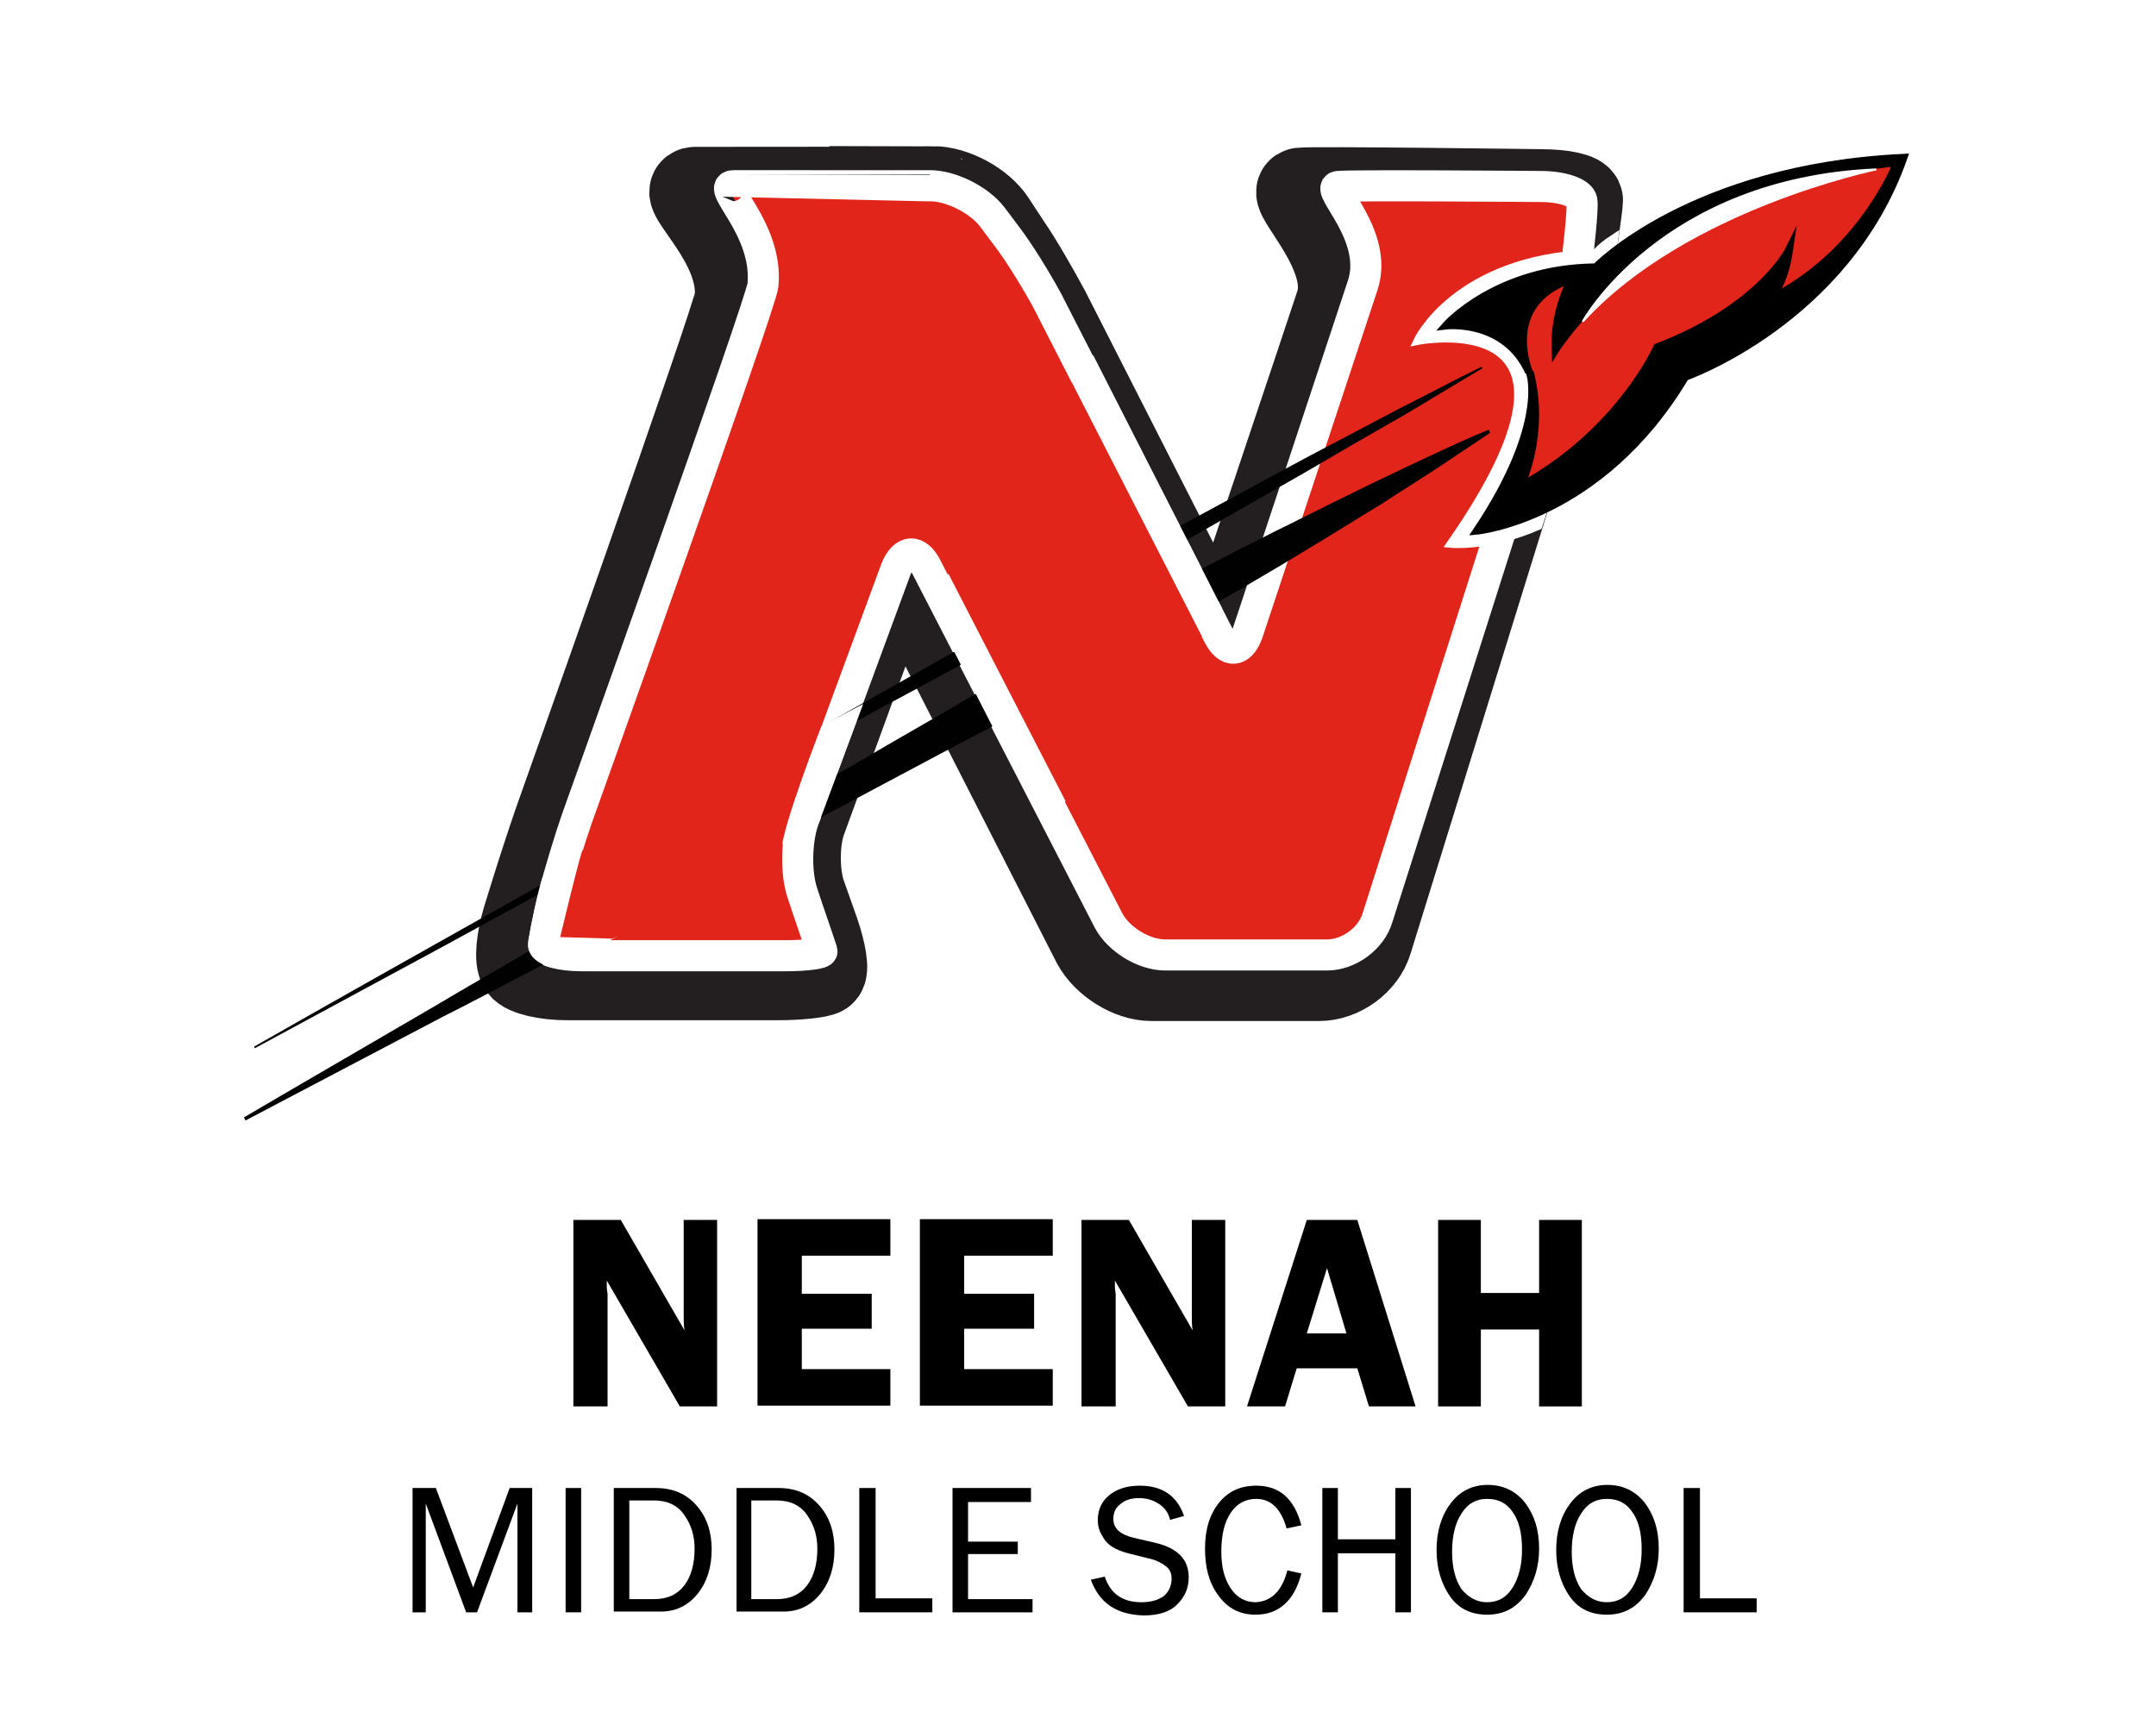 <?xml version="1.0" encoding="utf-8"?>
<!-- Generator: Adobe Illustrator 27.5.0, SVG Export Plug-In . SVG Version: 6.00 Build 0)  -->
<svg version="1.1" id="Layer_1" xmlns="http://www.w3.org/2000/svg" xmlns:xlink="http://www.w3.org/1999/xlink" x="0px" y="0px"
	 viewBox="0 0 277.5 222" style="enable-background:new 0 0 277.5 222;" xml:space="preserve">
<style type="text/css">
	.st0{fill:#FFFFFF;}
	.st1{fill:#231F20;}
	.st2{fill:none;stroke:#231F20;stroke-width:11;stroke-miterlimit:10;}
	.st3{fill:#E1251B;}
	.st4{fill:none;stroke:#FFFFFF;stroke-width:4;stroke-miterlimit:10;}
	.st5{fill:none;}
	.st6{fill:#010101;}
	.st7{fill:none;stroke:#FFFFFF;stroke-miterlimit:10;}
	.st8{fill:none;stroke:#C42032;stroke-width:0.5;stroke-miterlimit:10;}
	.st9{fill:none;stroke:#010101;stroke-miterlimit:10;}
	.st10{fill:none;stroke:#FFFFFF;stroke-width:0.25;}
</style>
<rect class="st0" width="277.5" height="222"/>
<g>
	<path d="M92.3,157v24h-4.8l-9.4-16.2c0,0.4,0,0.7,0,0.8c0,0.4,0.1,0.8,0.1,1V181h-4.4v-24h6.1l8.2,14.2c-0.1-0.7-0.1-1.2-0.1-1.6
		V157H92.3z"/>
	<path d="M114.6,161.6h-11.4v4.9h9v4.5h-9v5.2h11.4v4.7H97.5v-24h17.1V161.6z"/>
	<path d="M135.5,161.6h-11.4v4.9h9v4.5h-9v5.2h11.4v4.7h-17.1v-24h17.1V161.6z"/>
	<path d="M157.7,157v24h-4.8l-9.4-16.2c0,0.4,0,0.7,0,0.8c0,0.4,0.1,0.8,0.1,1V181h-4.4v-24h6.1l8.2,14.2c-0.1-0.7-0.1-1.2-0.1-1.6
		V157H157.7z"/>
	<path d="M174.7,157l7.5,24h-6l-1.5-4.9h-7.8l-1.5,4.9h-4.9l7.7-24H174.7z M168.2,171.6h5.1l-2.5-8.4L168.2,171.6z"/>
	<path d="M203.6,157v24h-5.5v-9.9h-7.5v9.9h-5.5v-24h5.5v9.4h7.5V157H203.6z"/>
</g>
<g>
	<path d="M68.5,207.5h-1.9v-14l-5.2,14H60l-5.2-14v14h-1.7v-16h3l4.8,12.8l4.7-12.8h2.9V207.5z"/>
	<path d="M74.8,207.5h-2v-16h2V207.5z"/>
	<path d="M79,207.5v-16h5.4c2.3,0,4,0.8,5.3,2.3s1.9,3.4,1.9,5.6c0,2.3-0.6,4.2-1.8,5.7s-2.8,2.3-4.7,2.3H79z M81,205.8h3.2
		c1.7,0,3-0.6,3.9-1.8s1.3-2.8,1.3-4.7c0-1.6-0.4-3-1.3-4.3s-2.2-1.9-4-1.9H81V205.8z"/>
	<path d="M94.8,207.5v-16h5.4c2.3,0,4,0.8,5.3,2.3s1.9,3.4,1.9,5.6c0,2.3-0.6,4.2-1.8,5.7s-2.8,2.3-4.7,2.3H94.8z M96.8,205.8h3.2
		c1.7,0,3-0.6,3.9-1.8s1.3-2.8,1.3-4.7c0-1.6-0.4-3-1.3-4.3s-2.2-1.9-4-1.9h-3.2V205.8z"/>
	<path d="M120,205.7v1.8h-9.4v-16h2.1v14.2H120z"/>
	<path d="M132.9,205.7v1.8h-10.3v-16h10.1v1.8h-8.1v5.1h6.4v1.6h-6.4v5.8H132.9z"/>
	<path d="M140.4,203.3l1.8-0.4c0.7,2.2,2.3,3.3,4.7,3.3c1.3,0,2.2-0.3,2.9-0.8c0.6-0.5,1-1.3,1-2.2c0-0.7-0.2-1.2-0.7-1.6
		c-0.5-0.4-1.1-0.7-1.7-0.9l-3.2-0.8c-0.8-0.2-1.5-0.5-2-0.8c-0.5-0.3-1-0.8-1.3-1.4c-0.4-0.6-0.6-1.3-0.6-2.1
		c0-1.3,0.5-2.4,1.5-3.2c1-0.8,2.3-1.2,3.9-1.2c2.9,0,4.8,1.3,5.7,3.9l-1.8,0.5c-0.2-0.9-0.7-1.6-1.5-2.1s-1.6-0.7-2.5-0.7
		c-0.9,0-1.7,0.2-2.3,0.7c-0.7,0.5-1,1.1-1,2c0,1.2,0.9,2,2.6,2.4l3,0.7c2.7,0.7,4.1,2.1,4.1,4.4c0,1.4-0.5,2.5-1.5,3.5
		s-2.5,1.4-4.3,1.4C143.7,207.8,141.5,206.3,140.4,203.3z"/>
	<path d="M165.7,202.1l1.8,0.4c-0.9,3.5-2.9,5.3-5.9,5.3c-2,0-3.6-0.8-4.8-2.5c-1.2-1.6-1.7-3.6-1.7-6c0-2.5,0.6-4.4,1.8-5.9
		c1.2-1.5,2.8-2.2,4.8-2.2c3,0,4.9,1.7,5.8,5.1l-1.9,0.4c-0.7-2.5-2-3.8-3.9-3.8c-1.4,0-2.5,0.6-3.3,1.8s-1.2,2.8-1.2,5
		c0,2,0.4,3.5,1.2,4.7s1.9,1.8,3.2,1.8C163.6,206.1,165,204.8,165.7,202.1z"/>
	<path d="M181.6,207.5h-2v-7.6h-7.4v7.6h-2v-16h2v6.6h7.4v-6.6h2V207.5z"/>
	<path d="M191.4,207.8c-2.1,0-3.7-0.8-4.8-2.4c-1.1-1.6-1.7-3.6-1.7-5.9c0-2.4,0.6-4.4,1.8-6c1.2-1.6,2.8-2.4,4.8-2.4
		c2,0,3.6,0.8,4.8,2.3c1.2,1.6,1.8,3.5,1.8,5.9c0,2.3-0.6,4.2-1.7,5.9C195.1,207,193.5,207.8,191.4,207.8z M191.4,206.2
		c1.4,0,2.5-0.6,3.3-1.9c0.8-1.3,1.2-2.9,1.2-4.9c0-2.1-0.4-3.7-1.2-4.8c-0.8-1.2-1.9-1.7-3.3-1.7c-1.4,0-2.5,0.6-3.3,1.9
		c-0.8,1.2-1.2,2.9-1.2,4.9c0,2,0.4,3.6,1.2,4.8C189,205.6,190.1,206.2,191.4,206.2z"/>
	<path d="M206.8,207.8c-2.1,0-3.7-0.8-4.8-2.4c-1.1-1.6-1.7-3.6-1.7-5.9c0-2.4,0.6-4.4,1.8-6c1.2-1.6,2.8-2.4,4.8-2.4
		c2,0,3.6,0.8,4.8,2.3c1.2,1.6,1.8,3.5,1.8,5.9c0,2.3-0.6,4.2-1.7,5.9C210.5,207,208.9,207.8,206.8,207.8z M206.8,206.2
		c1.4,0,2.5-0.6,3.3-1.9c0.8-1.3,1.2-2.9,1.2-4.9c0-2.1-0.4-3.7-1.2-4.8c-0.8-1.2-1.9-1.7-3.3-1.7c-1.4,0-2.5,0.6-3.3,1.9
		c-0.8,1.2-1.2,2.9-1.2,4.9c0,2,0.4,3.6,1.2,4.8C204.4,205.6,205.5,206.2,206.8,206.2z"/>
	<path d="M226.1,205.7v1.8h-9.4v-16h2.1v14.2H226.1z"/>
</g>
<g>
	<path class="st1" d="M89.5,24.4c-2.4,0,6.1,6.8,5.4,14.1c-0.2,2.3-23.3,67.3-23.3,67.3c-0.9,2.6-2.3,6.9-3.1,9.5l-0.9,2.9
		c-0.8,2.6-1.1,5.4-0.5,6.2c0.5,0.8,3.2,1.4,5.9,1.4h27.1c2.7,0,5.4-0.3,5.8-0.6c0.5-0.3,0.1-2.7-0.8-5.3l-1.7-4.8
		c-0.9-2.6-0.9-6.8,0-9.4l10.6-29c0.9-2.6,2.7-2.7,4-0.2l22.9,44.9c1.3,2.4,4.5,4.5,7.3,4.5h21.6c2.8,0,5.7-2.1,6.5-4.8l23.8-76.8
		c0.8-2.6,1.8-7,2.1-9.7c0,0,1.2-8.2,1.2-8.8s-2.2-1.1-5-1.1c0,0-29.3-0.4-31-0.2c-1.7,0.2,7,8.3,4.8,14.7c-2.1,6.4-13.4,40-13.4,40
		c-0.9,2.6-2.6,2.7-3.9,0.3L134.8,40c-1.3-2.4-3.5-6.3-5.1-8.6l-1.9-2.9c-1.5-2.3-5-4.2-7.8-4.2C120.1,24.4,90.8,24.4,89.5,24.4
		L89.5,24.4z"/>
	<g>
		<g>
			<path class="st2" d="M89.5,24.4c-2.4,0,6.1,6.8,5.4,14.1c-0.2,2.3-23.3,67.3-23.3,67.3c-0.9,2.6-2.3,6.9-3.1,9.5l-0.9,2.9
				c-0.8,2.6-1.1,5.4-0.5,6.2c0.5,0.8,3.2,1.4,5.9,1.4h27.1c2.7,0,5.4-0.3,5.8-0.6c0.5-0.3,0.1-2.7-0.8-5.3l-1.7-4.8
				c-0.9-2.6-0.9-6.8,0-9.4l10.6-29c0.9-2.6,2.7-2.7,4-0.2l22.9,44.9c1.3,2.4,4.5,4.5,7.3,4.5h21.6c2.8,0,5.7-2.1,6.5-4.8l23.8-76.8
				c0.8-2.6,1.8-7,2.1-9.7c0,0,1.2-8.2,1.2-8.8s-2.2-1.1-5-1.1c0,0-29.3-0.4-31-0.2c-1.7,0.2,7,8.3,4.8,14.7
				c-2.1,6.4-13.4,40-13.4,40c-0.9,2.6-2.6,2.7-3.9,0.3L134.8,40c-1.3-2.4-3.5-6.3-5.1-8.6l-1.9-2.9c-1.5-2.3-5-4.2-7.8-4.2
				C120.1,24.4,90.8,24.4,89.5,24.4L89.5,24.4z"/>
		</g>
	</g>
	<path class="st3" d="M94.4,23.9c-2.4,0,4.5,5.5,3.8,12.8c-0.2,2.3-24,68.8-24,68.8c-0.9,2.6-2.2,6.9-2.9,9.6l-0.1,0.5
		c-0.7,2.7-1.2,5.4-1.2,6.1s2.2,1.3,4.9,1.3H101c2.8,0,4.9-0.3,4.8-0.6s-0.9-2.7-1.8-5.3l-0.7-2.1c-0.9-2.6-0.8-6.8,0.1-9.4
		l11.9-32.3c1-2.6,2.8-2.7,4-0.2l23.4,45.4c1.3,2.4,4.5,4.4,7.3,4.4h20.8c2.8,0,5.7-2.1,6.5-4.8l24.1-75.7c0.8-2.6,1.6-7,1.7-9.8
		c0,0,0.7-5.8,0.5-6.8s-2.5-1.8-5.3-1.8c0,0-24.5-0.2-26.1,0c-1.7,0.2,5.3,6.3,3.2,12.7s-14.8,44.7-14.8,44.7
		c-0.9,2.6-2.6,2.7-3.8,0.3l-22-43c-1.3-2.4-3.6-6.2-5.3-8.4l-1.8-2.4c-1.7-2.2-5.3-4-8-4C119.7,23.9,95.7,23.9,94.4,23.9L94.4,23.9
		z"/>
	<path class="st4" d="M94.4,23.9c-2.4,0,4.5,5.5,3.8,12.8c-0.2,2.3-24,68.8-24,68.8c-0.9,2.6-2.2,6.9-2.9,9.6l-0.1,0.5
		c-0.7,2.7-1.2,5.4-1.2,6.1s2.2,1.3,4.9,1.3H101c2.8,0,4.9-0.3,4.8-0.6s-0.9-2.7-1.8-5.3l-0.7-2.1c-0.9-2.6-0.8-6.8,0.1-9.4
		l11.9-32.3c1-2.6,2.8-2.7,4-0.2l23.4,45.4c1.3,2.4,4.5,4.4,7.3,4.4h20.8c2.8,0,5.7-2.1,6.5-4.8l24.1-75.7c0.8-2.6,1.6-7,1.7-9.8
		c0,0,0.7-5.8,0.5-6.8s-2.5-1.8-5.3-1.8c0,0-24.5-0.2-26.1,0c-1.7,0.2,5.3,6.3,3.2,12.7s-14.8,44.7-14.8,44.7
		c-0.9,2.6-2.6,2.7-3.8,0.3l-22-43c-1.3-2.4-3.6-6.2-5.3-8.4l-1.8-2.4c-1.7-2.2-5.3-4-8-4C119.7,23.9,95.7,23.9,94.4,23.9L94.4,23.9
		z"/>
	<line class="st5" x1="32.8" y1="134.8" x2="190.8" y2="47.4"/>
	<path class="st6" d="M32.7,134.7c0,0,9.8-5.6,24.6-13.9s34.4-19.4,54.1-30.5c9.8-5.5,19.7-11.1,28.9-16.3c4.6-2.5,9.1-5,13.4-7.3
		c4.3-2.3,8.3-4.5,12-6.5s7.2-3.8,10.2-5.4s5.7-3,7.9-4.1c4.4-2.3,6.9-3.5,6.9-3.5l0.1,0.2c0,0-2.4,1.4-6.7,4
		c-2.1,1.3-4.7,2.8-7.7,4.5s-6.3,3.7-10,5.8s-7.7,4.4-11.9,6.8s-8.7,4.9-13.3,7.5c-9.3,5.1-19.2,10.5-29.1,15.8
		c-19.8,10.8-39.7,21.6-54.5,29.7c-14.8,8-24.8,13.4-24.8,13.4L32.7,134.7L32.7,134.7z"/>
	<line class="st5" x1="31.5" y1="144" x2="191.6" y2="55.4"/>
	<path class="st6" d="M31.4,143.8c0,0,9.9-5.8,24.7-14.4c3.7-2.2,7.7-4.5,12-7s8.7-5,13.4-7.7c9.3-5.3,19.2-11,29.1-16.7
		c4.9-2.9,9.9-5.7,14.8-8.6c4.9-2.8,9.7-5.6,14.3-8.2c4.7-2.6,9.3-5.1,13.6-7.3c2.2-1.1,4.3-2.2,6.4-3.3c2.1-1,4.1-2.1,6-3
		c3.8-1.9,7.4-3.7,10.5-5.2s5.9-2.8,8.2-3.9c4.5-2.1,7.2-3.2,7.2-3.2l0.2,0.4c0,0-2.4,1.6-6.6,4.4c-2.1,1.4-4.7,3-7.6,4.9
		c-3,1.8-6.3,3.9-10,6.1c-1.8,1.1-3.8,2.3-5.7,3.4c-2,1.2-4.1,2.4-6.2,3.6c-4.2,2.5-8.7,5-13.4,7.6s-9.6,5.2-14.6,7.8
		c-5,2.6-10,5.3-15.1,8c-10.1,5.4-20.2,10.7-29.7,15.8c-4.7,2.5-9.3,4.9-13.7,7.2c-4.4,2.3-8.5,4.5-12.3,6.4
		c-15.2,8-25.3,13.3-25.3,13.3L31.4,143.8L31.4,143.8z"/>
	<path class="st0" d="M182.4,43.9c0,0,4.9-10.6,22.5-11.3c0.9,0,0.3-0.3,2.9-2l-1.5,11.5L198,67.7c-6.4,2.8-11.3,2.3-11.3,2.3
		C208.5,38.7,182.4,43.9,182.4,43.9L182.4,43.9z"/>
	<path class="st7" d="M182.4,43.9c0,0,4.9-10.6,22.5-11.3c0.9,0,0.3-0.3,2.9-2l-1.5,11.5L198,67.7c-6.4,2.8-11.3,2.3-11.3,2.3
		C208.5,38.7,182.4,43.9,182.4,43.9L182.4,43.9z"/>
	<path class="st3" d="M244.5,20.6c0,0-10.3-1.1-42.1,15.3c-18,9.3-6.9,3.9-5.3,12.8c1.6,9.5-1.9,12.9-1.6,15.3
		c0.3,2.4,20-15.3,20.9-18.5C217.3,42.4,234.9,42.6,244.5,20.6L244.5,20.6z"/>
	<g>
		<g>
			<path class="st8" d="M244.5,20.6c0,0-10.3-1.1-42.1,15.3c-18,9.3-6.9,3.9-5.3,12.8c1.6,9.5-1.9,12.9-1.6,15.3
				c0.3,2.4,20-15.3,20.9-18.5C217.3,42.4,234.9,42.6,244.5,20.6L244.5,20.6z"/>
		</g>
	</g>
	<path d="M186.1,41.9c0,0,6.5-7.4,19.3-7.5c0,0,12.3-12.8,39.6-14.1c-7.4,21-28.1,28.2-28.1,28.2c-10.9,18.3-26.8,19.8-26.8,19.8
		c9.3-13.9,6.8-20.4,6.8-20.4c2.1,7.9-1.2,14.7-1.2,14.7c12.8-7,17.6-17.9,17.6-17.9c13.3-5.1,17-12.6,17-12.6
		c-0.8,5.5-2.9,6.6-2.9,6.6c12.2-5.8,16.8-17.8,16.8-17.8c-30.7,2.9-44,24.1-44,24.1c-0.2-5.2,2.1-9.1,2.1-9.1
		c-9.3,3.1-5.5,12-5.5,12C193.7,41,186.1,41.9,186.1,41.9L186.1,41.9z"/>
	<g>
		<g>
			<path class="st9" d="M186.1,41.9c0,0,6.5-7.4,19.3-7.5c0,0,12.3-12.8,39.6-14.1c-7.4,21-28.1,28.2-28.1,28.2
				c-10.9,18.3-26.8,19.8-26.8,19.8c9.3-13.9,6.8-20.4,6.8-20.4c2.1,7.9-1.2,14.7-1.2,14.7c12.8-7,17.6-17.9,17.6-17.9
				c13.3-5.1,17-12.6,17-12.6c-0.8,5.5-2.9,6.6-2.9,6.6c12.2-5.8,16.8-17.8,16.8-17.8c-30.7,2.9-44,24.1-44,24.1
				c-0.2-5.2,2.1-9.1,2.1-9.1c-9.3,3.1-5.5,12-5.5,12C193.7,41,186.1,41.9,186.1,41.9L186.1,41.9z"/>
		</g>
	</g>
	<path class="st0" d="M203.7,41.4c0,0,10.1-18.4,37.8-19.6C241.5,21.8,217,26.8,203.7,41.4"/>
	<path class="st10" d="M203.7,41.4c0,0,10.1-18.4,37.8-19.6C241.5,21.8,217,26.8,203.7,41.4"/>
	<polygon class="st0" points="119.6,77.6 134.4,106.5 157.3,78.3 140.7,45.7 	"/>
	<path class="st0" d="M111.1,90.6l-5.7,15.3c0,0-32.7,19-34.4,18.6c-1.2-0.3-3.4-1.2-3-3.5c0.4-2.2,1.3-6.6,1.8-8
		C70.3,111.8,111.1,90.6,111.1,90.6L111.1,90.6z"/>
	<path class="st3" d="M105.9,93c0,0-5.4,13.8-5.3,16.5s-21.8,11.3-21.8,11.3l-6.7-0.2c0,0,2.1-8.8,2.8-11
		C75.6,107.7,105.9,93,105.9,93L105.9,93z"/>
	<polygon class="st3" points="122,73.7 137.2,103.2 154.7,81.9 138,49.3 	"/>
</g>
</svg>
